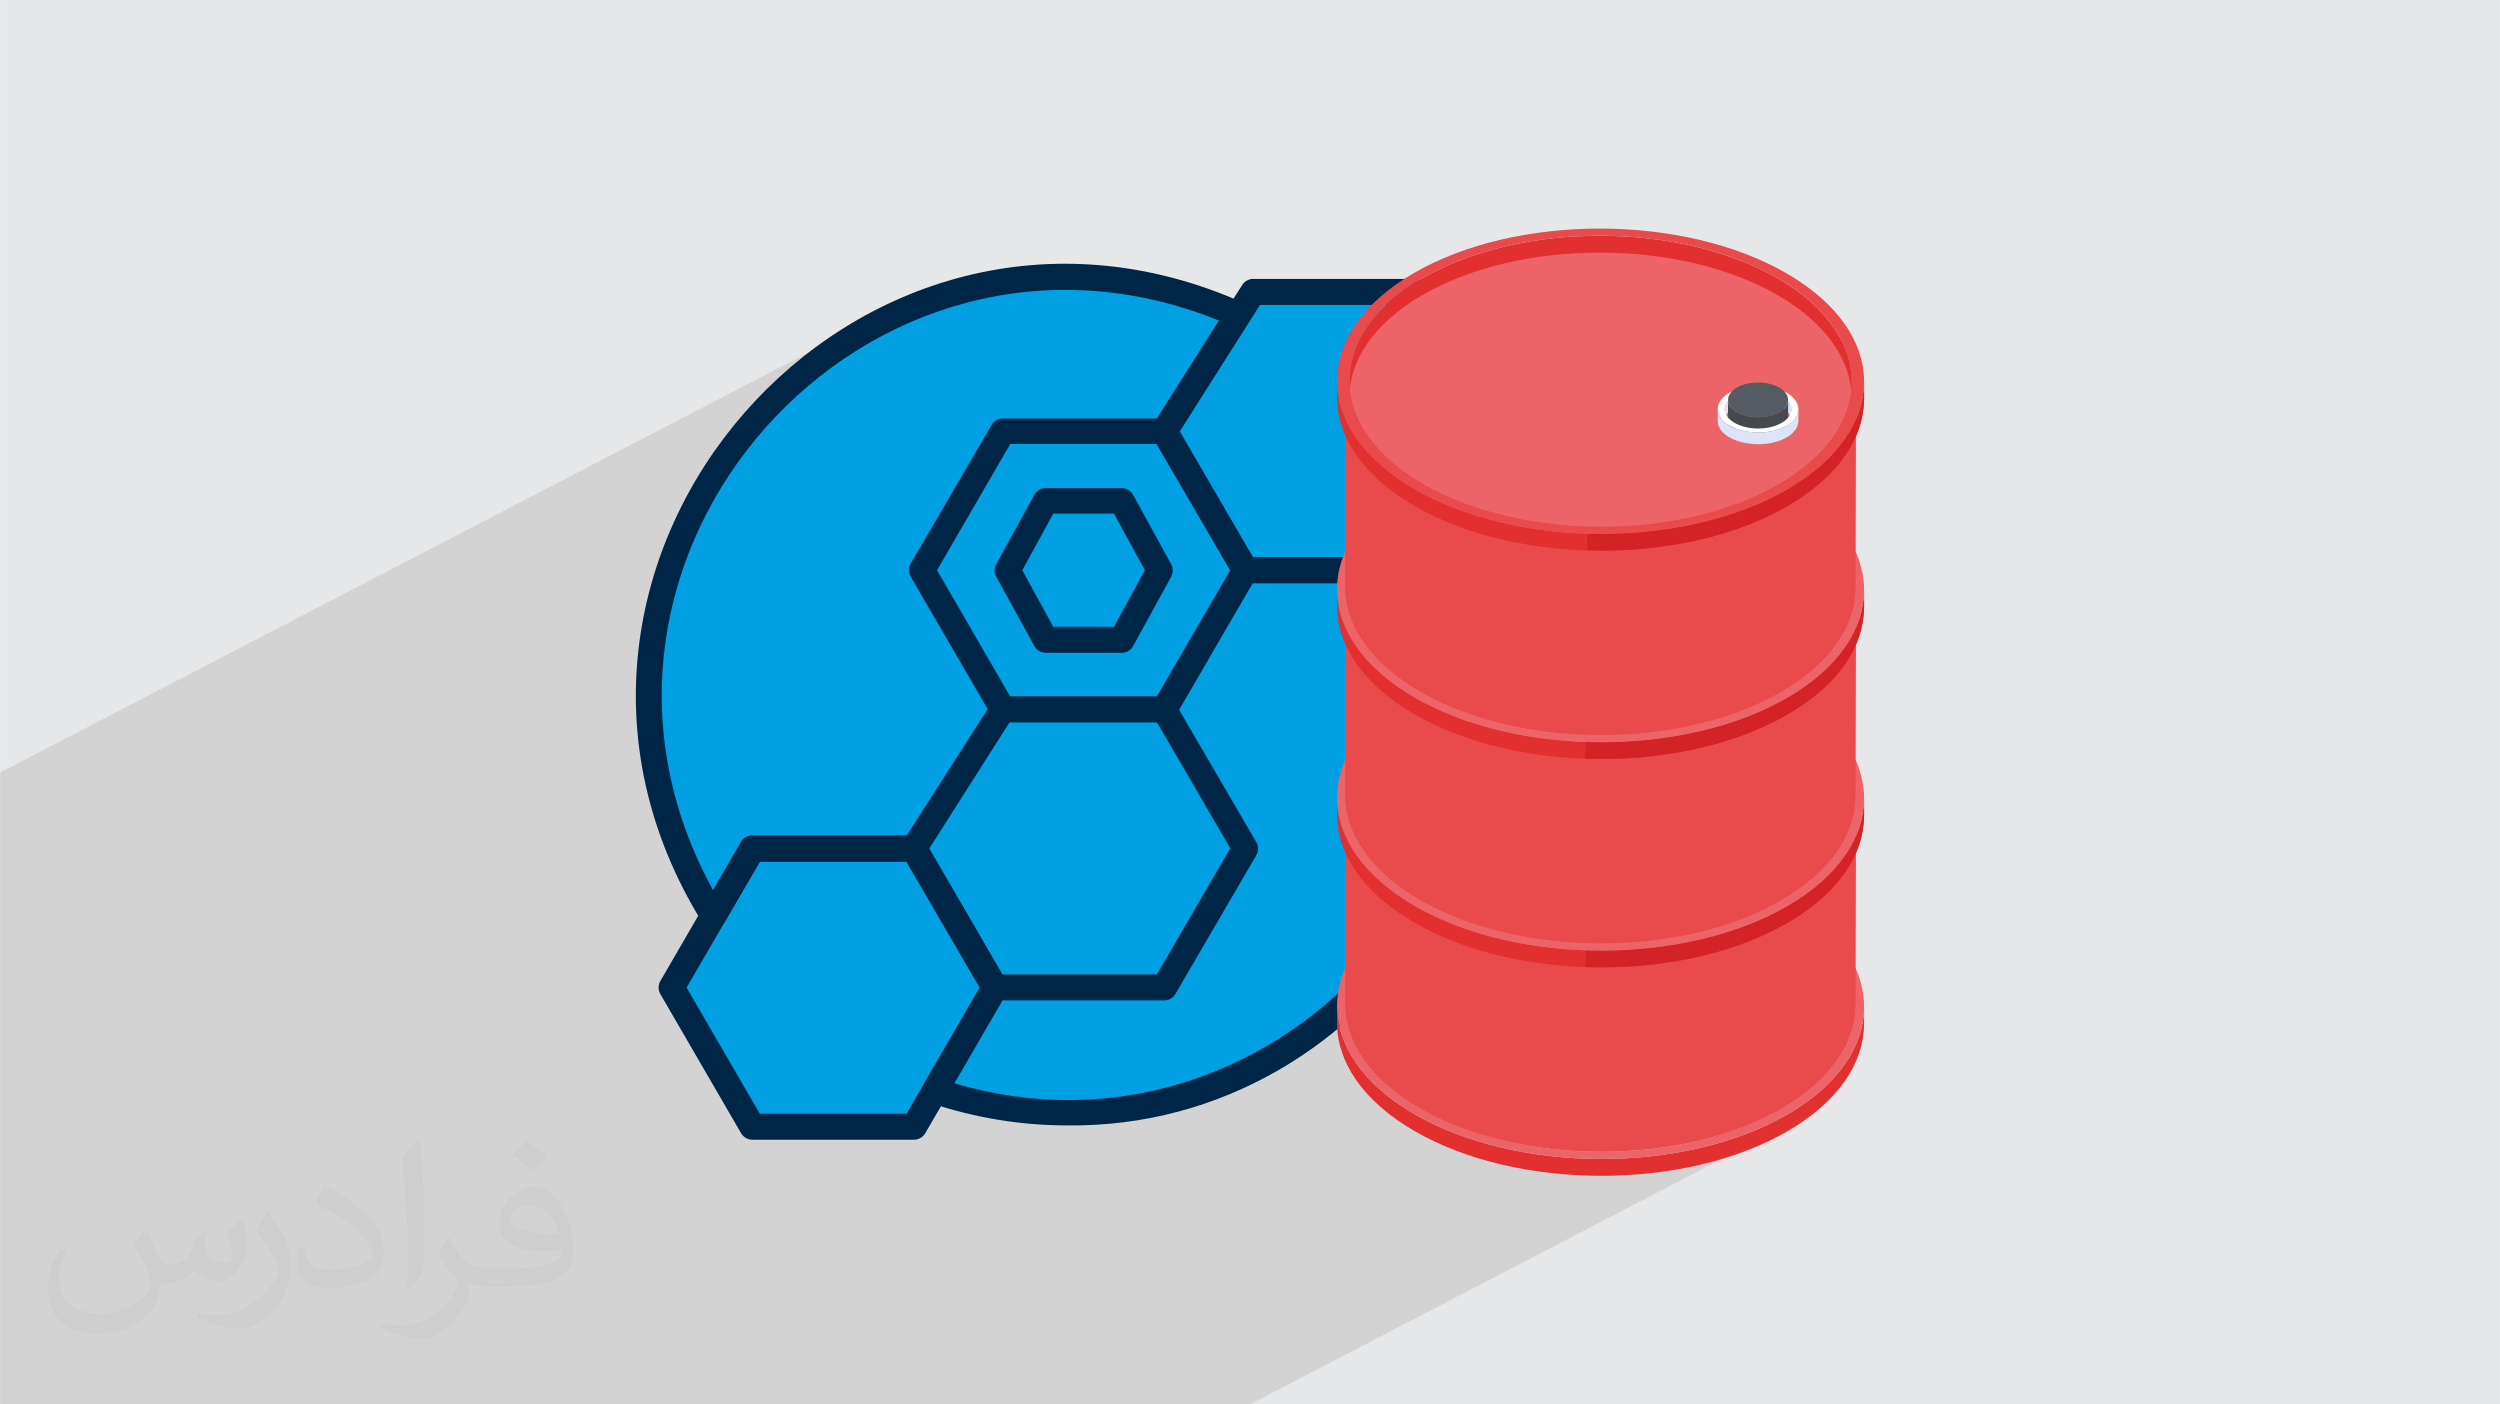 <?xml version="1.0" encoding="UTF-8"?>
<!DOCTYPE svg PUBLIC "-//W3C//DTD SVG 1.0//EN" "http://www.w3.org/TR/2001/REC-SVG-20010904/DTD/svg10.dtd">
<!-- Creator: CorelDRAW -->
<svg xmlns="http://www.w3.org/2000/svg" xml:space="preserve" width="3.708in" height="2.083in" version="1.0" style="shape-rendering:geometricPrecision; text-rendering:geometricPrecision; image-rendering:optimizeQuality; fill-rule:evenodd; clip-rule:evenodd"
viewBox="0 0 3702.73 2080.18"
 xmlns:xlink="http://www.w3.org/1999/xlink"
 xmlns:xodm="http://www.corel.com/coreldraw/odm/2003">
 <defs>
  <style type="text/css">
   <![CDATA[
    .fil3 {fill:#00A0E3}
    .fil0 {fill:#E6E7E8}
    .fil11 {fill:#FEFEFE;fill-rule:nonzero}
    .fil6 {fill:#EC6468;fill-rule:nonzero}
    .fil7 {fill:#E94A4B;fill-rule:nonzero}
    .fil5 {fill:#E23031;fill-rule:nonzero}
    .fil8 {fill:#D32326;fill-rule:nonzero}
    .fil9 {fill:#DBE5F5;fill-rule:nonzero}
    .fil12 {fill:#545B63;fill-rule:nonzero}
    .fil10 {fill:#454A4F;fill-rule:nonzero}
    .fil4 {fill:#002647;fill-rule:nonzero}
    .fil2 {fill:#373435;fill-opacity:0.031}
    .fil1 {fill:#2B2A29;fill-opacity:0.102}
   ]]>
  </style>
 </defs>
 <g id="Layer_x0020_1">
  <polygon class="fil0" points="-0,0 3702.73,0 3702.73,2080.18 -0,2080.18 "/>
  <polygon class="fil1" points="2399.91,1422.01 2749.22,1546.55 2697.13,1640.23 1851.36,2080.18 -0,2080.18 -0,1144.22 1398.27,417.72 1496.29,657.65 1869.76,508.73 2235.44,374.04 "/>
  <path class="fil2" d="M215.96 1821.93c7.07,10.71 11.65,21.01 16.13,32.45 3.33,6.66 5.09,18.93 20.7,18.93 4.57,0 11.13,-1.35 16.95,-4.57 6.55,-3.44 11.54,-8.64 14.15,-16.53l6.24 -21.01 15.19 -7.49 1.04 1.04c-2.08,7.91 -2.59,15.5 -2.59,21.43 0,17.57 15.19,24.23 27.25,24.23 7.07,0 13.42,-3.44 13.42,-9.89 0,-8.32 -3.53,-22.47 -8.12,-35.16 7.07,-7.07 14.15,-14.15 22.26,-19.87l1.25 0.63c3.53,14.98 5.51,29.75 5.51,39.63 0,9.67 -4.27,20.39 -7.8,27.36 -7.28,13.73 -20.18,24.65 -35.78,24.65 -11.85,0 -25.06,-5.93 -34.12,-16.95l-0.52 0c-8.53,10.61 -21.74,20.18 -42.86,20.18l-6.55 0c-1.04,13.94 -4.05,23.81 -8.64,32.66 -12.58,24.54 -49.92,41.92 -85.08,41.92 -48.89,0 -73.43,-28.19 -73.43,-65.73 0,-23.19 7.59,-44.72 19.24,-60.01l9.56 3.95c-7.28,13.94 -12.17,27.04 -12.17,39.94 0,35.16 28.61,51.9 61.58,51.9 30.58,0 68.44,-19.45 75.31,-42.02 -2.59,-24.65 -11.85,-36.19 -26,-58.66 4.27,-7.49 9.78,-14.98 16.64,-22.98l1.25 0 0 0 0 0 -0.01 -0.04zm563.83 -132.3c10.3,6.45 20.39,14.04 30.27,22.78 -5.51,7.8 -12.38,14.88 -20.91,21.12 -9.89,-8.01 -19.76,-14.88 -29.86,-22.16 6.86,-7.7 13.63,-15.08 20.49,-21.74l0 0 0 0 0 0 0 0 0 0 0.01 0zm5.3 96.11c-16.64,0 -30.27,10.92 -30.27,19.03 0,17.38 33.28,22.78 73.12,22.56 -4.99,-20.39 -22.47,-41.61 -42.86,-41.61l0 0.01zm-37.35 92.99c21.64,0 40.57,-0.63 55.02,-4.27 16.13,-4.05 29.75,-12.17 29.75,-17.78 0,-1.46 0,-3.22 -0.52,-4.68 -9.05,0.83 -19.45,0.83 -28.5,0.83 -29.33,0 -51.79,-6.66 -60.64,-23.09 -2.19,-4.57 -3.74,-9.67 -3.74,-15.5 0,-15.92 6.86,-31.41 18.93,-42.13 10.08,-8.84 21.22,-14.35 32.55,-14.35 20.49,0 36.81,16.44 48.26,42.34 6.24,14.15 10.5,30.47 10.5,51.07 0,13.73 -3.74,25.27 -12.27,33.8 -15.92,15.4 -45.24,21.22 -90.17,21.22l-20.39 0 0 0 -5.3 0c-11.13,0 -19.14,-1.98 -25.48,-6.86l-1.04 0c0.31,2.59 0.52,5.09 0.52,7.49 0,10.08 -3.33,22.98 -10.08,33.28 -19.97,29.64 -41.61,42.53 -60.33,42.53 -18.93,0 -42.13,-7.28 -63.03,-16.75l3.74 -7.28c6.76,2.81 16.13,4.68 29.02,4.68 33.8,0 78.21,-32.45 83.72,-64.17 -1.25,-2.59 -3.53,-6.03 -6.76,-9.67 -9.89,-11.75 -16.13,-21.53 -21.95,-31.82 4.99,-9.89 9.56,-17.78 13.83,-24.96l1.77 -0.21c14.46,29.44 27.56,46.28 56.78,46.28l4.57 0 0 0 21.22 0 0 0 0 0 0 0 0 0 0 0 0.04 0zm-146.45 31.1c2.5,-13.52 2.7,-28.7 2.7,-42.86l0 -21.01c0,-39.21 -4.99,-96.2 -9.05,-133.34 7.07,-7.59 16.95,-16.53 24.75,-22.56l2.29 0.63c5.3,46.7 6.55,100.79 6.55,150.81 0,13.11 -0.52,25.9 -1.77,35.26 -0.73,11.85 -7.59,20.8 -22.26,34.53l-3.22 -1.46zm-150.71 -61.89c0.73,18.41 9.78,32.87 41.4,32.87 19.66,0 36.3,-5.09 54.71,-13.83 3.33,-1.46 5.09,-3.44 5.09,-5.09 0,-11.54 -8.84,-26.83 -23.71,-40.77 -14.46,-13.11 -33.6,-24.65 -51.48,-32.35 -6.14,-2.59 -8.12,-5.3 -8.12,-7.91 0,-5.3 7.07,-16.44 12.9,-24.44l1.98 -0.21c20.49,10.71 43.38,26.63 60.33,44.3 15.4,16.33 24.96,32.87 24.96,50.86 0,13.31 -4.05,25.79 -10.61,37.44 -22.47,11.33 -46.39,19.97 -70.1,19.97 -28.81,0 -48.47,-13.52 -48.47,-45.24 0,-3.44 0,-8.73 1.25,-15.61l9.89 0 0 0 0 0 0 0 0 0 0 0 -0.01 0zm-52.11 -52.32l17.89 28.92c6.55,10.71 12.69,22.37 12.69,40.77l0 23.5c0,19.03 -12.17,39.42 -31.82,59.6 -15.4,13.63 -29.02,19.45 -41.61,19.45 -18.72,0 -40.15,-5.82 -64.9,-16.44l2.81 -7.28c7.8,2.08 16.84,3.84 27.98,3.84 35.58,-0.21 71.97,-26.21 88.61,-57.93 1.98,-3.64 2.7,-7.07 2.7,-9.47 0,-3.64 -1.98,-7.7 -3.53,-11.33 -9.05,-17.05 -19.14,-32.66 -30.27,-47.12 5.82,-9.16 11.65,-17.99 17.99,-26.73l1.46 0.21 0 0 0 0 0 0 0 0 0 0 -0.01 0z"/>
  <g id="_2229933661632">
   <g>
    <circle class="fil3" cx="1588.11" cy="1023.69" r="610.69"/>
    <polygon class="fil3" points="1768.32,676.25 1805.27,474.73 1870.76,433.74 2086.7,431.38 2220.04,640.24 2084.46,825.29 "/>
    <polygon class="fil3" points="1418.58,1518.8 1378.46,1633.83 1346.17,1666.31 1128.93,1675.59 995.14,1461 1139.53,1229.19 "/>
    <g>
     <g id="Layer_2" data-name="Layer 2">
      <g id="Layer_1-2" data-name="Layer 1">
       <g id="chemistry_thin_line_minimal_icon" data-name="chemistry thin line minimal icon">
        <path class="fil4" d="M1724.4 1069.83l-239.14 0c-0.03,-0 -0.06,-0 -0.09,-0 -6.82,0 -13.15,-3.62 -16.6,-9.5l-119.76 -206.15c-1.7,-2.94 -2.59,-6.29 -2.59,-9.69 0,-3.4 0.9,-6.75 2.59,-9.69l119.76 -205.38c3.46,-5.94 9.82,-9.61 16.69,-9.63l239.14 0c6.84,0.02 13.16,3.69 16.56,9.63l120.02 205.39c1.7,2.94 2.59,6.29 2.59,9.69 0,3.4 -0.9,6.75 -2.59,9.69l-119.76 206.15c-3.39,5.87 -9.67,9.5 -16.46,9.5 -0.12,0 -0.25,0 -0.36,0l0 0zm-228.36 -38.51l217.45 0 108.6 -186.77 -108.6 -186.9 -217.19 0 -108.47 186.9 108.21 186.77z"/>
        <path class="fil4" d="M1724.4 1481.75l-251.08 0c-0.03,0 -0.07,0 -0.11,0 -6.82,0 -13.11,-3.68 -16.45,-9.63l-119.76 -205.38c-1.82,-3.02 -2.79,-6.49 -2.79,-10.01 0,-3.53 0.96,-6.99 2.79,-10.01l131.57 -205.39c3.49,-5.59 9.63,-8.98 16.22,-8.98 0.03,0 0.06,0 0.08,0l239.53 0c6.84,0.02 13.16,3.69 16.56,9.63l119.76 205.38c1.7,2.94 2.6,6.29 2.6,9.69 0,3.4 -0.9,6.75 -2.59,9.69l-119.76 205.38c-3.34,5.94 -9.64,9.63 -16.46,9.63 -0.03,0 -0.07,0 -0.11,0l0 0zm-239.91 -38.51l229 0 108.6 -186.77 -108.6 -186.64 -218.22 0 -119.12 187.28 108.34 186.13z"/>
        <path class="fil4" d="M1580.25 1666.98c-68.57,-0.08 -136.81,-11.36 -201.78,-33.15 -7.81,-2.68 -13.04,-10.03 -13.04,-18.29 0,-3.34 0.86,-6.63 2.51,-9.54l83.18 -143.26 -108.47 -186.39 -217.32 0 -52.37 89.86c-3.53,5.72 -9.77,9.2 -16.49,9.2 -6.72,0 -12.97,-3.49 -16.49,-9.2 -329.64,-533.48 228.74,-1172.74 801.51,-917.68 6.86,3.13 11.27,9.98 11.27,17.52 0,3.61 -1.01,7.15 -2.92,10.21l-102.69 162.64 108.34 186.39 229 0 38.51 -66.75c3.48,-5.91 9.84,-9.53 16.69,-9.53 7.43,0 14.21,4.26 17.45,10.94 201.02,413.72 -117.58,912.42 -576.87,907.02l0 0zm-166.87 -62.51c472.51,140.43 907.41,-336.19 723.97,-793.55l-25.67 43.26c-3.46,5.94 -9.81,9.61 -16.69,9.63l-250.7 0c-6.87,-0.05 -13.21,-3.71 -16.69,-9.63l-119.63 -205.38c-1.82,-3.02 -2.79,-6.49 -2.79,-10.01 0,-3.53 0.97,-6.99 2.79,-10.01l97.3 -154.04c-520.52,-210.26 -1019.86,351.59 -749.14,843.74l41.46 -71.5c3.46,-5.88 9.78,-9.51 16.6,-9.51 0.03,0 0.06,0 0.09,0l239.4 0c0,0 0.01,0 0.01,0 6.84,0 13.19,3.61 16.68,9.5l119.63 206.15c1.7,2.92 2.6,6.25 2.6,9.63 0,3.38 -0.9,6.71 -2.6,9.63l-76.64 132.09z"/>
        <path class="fil4" d="M2095.5 863.8l-251.21 0c-6.87,-0.05 -13.21,-3.71 -16.69,-9.63l-119.63 -205.38c-1.82,-3.02 -2.79,-6.49 -2.79,-10.01 0,-3.53 0.97,-6.99 2.79,-10.01l131.96 -206.8c3.51,-5.52 9.6,-8.86 16.14,-8.86 0.01,0 0.03,0 0.04,0l239.4 0c0.03,0 0.06,0 0.09,0 6.86,0 13.19,3.68 16.6,9.63l119.76 206.03c1.7,2.94 2.6,6.29 2.6,9.69 0,3.4 -0.9,6.75 -2.59,9.69l-119.76 206.03c-3.46,5.94 -9.82,9.6 -16.69,9.62l0 0zm-240.04 -38.51l229 0 108.47 -186.9 -108.47 -186.77 -218.22 0 -119.12 187.28 108.34 186.39z"/>
        <path class="fil4" d="M1353.68 1688.16l-239.4 0c-6.87,-0.02 -13.23,-3.69 -16.69,-9.63l-119.63 -206.16c-1.7,-2.92 -2.6,-6.25 -2.6,-9.63 0,-3.38 0.9,-6.71 2.6,-9.63l119.64 -206.15c3.46,-5.88 9.78,-9.5 16.6,-9.5 0.03,0 0.06,0 0.09,0l239.4 0c0,0 0.01,0 0.01,0 6.84,0 13.19,3.61 16.68,9.5l119.63 206.15c1.7,2.92 2.6,6.25 2.6,9.63 0,3.38 -0.9,6.71 -2.6,9.63l-119.64 206.16c-3.48,5.92 -9.82,9.58 -16.69,9.63l0 0zm-228.36 -38.51l217.32 0 108.47 -186.9 -108.47 -186.39 -217.32 0 -108.47 186.39 108.47 186.9z"/>
        <path class="fil4" d="M1661.24 966.88l-112.7 0c-6.97,-0.04 -13.36,-3.88 -16.68,-10.01l-56.35 -102.69c-1.57,-2.82 -2.4,-6.01 -2.4,-9.24 0,-3.24 0.83,-6.42 2.4,-9.24l56.35 -102.69c3.34,-6.17 9.8,-10.01 16.81,-10.01 0,0 0,0 0,0l112.7 0c7.05,0 13.54,3.84 16.94,10.01l56.35 102.69c1.52,2.84 2.31,6.02 2.31,9.24 0,3.22 -0.79,6.4 -2.31,9.24l-56.35 102.69c-3.41,6.18 -9.91,10.01 -16.97,10.01 -0.04,0 -0.07,0 -0.11,0zm-101.28 -38.51l89.85 0 45.83 -83.82 -45.83 -83.82 -89.85 0 -45.83 83.82 45.83 83.82z"/>
       </g>
      </g>
     </g>
    </g>
   </g>
   <g>
    <path class="fil5" d="M2742.6 1491.64l-0.07 24.96c0.15,-55.57 -36.43,-111.22 -109.69,-153.51 -145.55,-84.03 -381.69,-84.03 -526.33,0.02 -71.84,41.74 -107.79,96.51 -107.95,151.35 2.97,-11.01 -21.06,-101.29 108.03,-176.31 144.64,-84.05 380.77,-84.06 526.32,-0.02 73.26,42.29 109.85,97.94 109.7,153.51z"/>
    <path class="fil5" d="M2760.96 1491.69l-0.07 24.96c-0.16,57.55 -37.9,115.02 -113.31,158.84 -151.75,88.18 -399.5,88.19 -552.27,-0.02 -76.86,-44.37 -115.25,-102.76 -115.09,-161.06l0.07 -24.96c-0.17,58.3 38.22,116.69 115.08,161.06 152.78,88.21 400.53,88.21 552.27,0.02 75.41,-43.82 113.15,-101.28 113.32,-158.84z"/>
    <path class="fil6" d="M2108.3 1643c145.59,84.05 381.72,84.05 526.32,0.02 144.64,-84.05 143.87,-220.83 -1.72,-304.88 -145.54,-84.03 -381.68,-84.03 -526.32,0.02 -144.6,84.03 -143.83,220.81 1.71,304.84zm537.54 -312.39c152.78,88.21 153.58,231.71 1.8,319.92 -151.74,88.19 -399.49,88.19 -552.27,-0.02 -152.74,-88.19 -153.54,-231.69 -1.8,-319.88 151.78,-88.21 399.54,-88.21 552.27,-0.02z"/>
    <path class="fil7" d="M2749.01 1194.94l-0.7 293.2c-0.16,55.68 -36.76,111.28 -109.87,153.77 -147.13,85.5 -386.54,85.52 -534.67,0 -74.54,-43.03 -111.76,-99.52 -111.6,-155.93l0.7 -293.19c-0.16,56.4 37.06,112.89 111.6,155.93 148.13,85.52 387.54,85.5 534.67,-0.01 73.11,-42.48 109.71,-98.08 109.87,-153.77z"/>
    <path class="fil6" d="M2637.39 1039.01c148.13,85.52 148.92,224.17 1.75,309.7 -147.13,85.51 -386.54,85.53 -534.67,0.01 -148.14,-85.52 -148.88,-224.2 -1.75,-309.7 147.17,-85.52 386.54,-85.53 534.67,0z"/>
    <path class="fil5" d="M2742.6 1183l-0.07 24.96c0.15,-55.56 -36.43,-111.21 -109.69,-153.51 -145.55,-84.03 -381.69,-84.03 -526.33,0.02 -71.84,41.75 -107.79,96.51 -107.95,151.36 2.97,-11.01 -21.06,-101.3 108.03,-176.31 144.64,-84.05 380.77,-84.05 526.32,-0.02 73.26,42.3 109.85,97.95 109.7,153.51z"/>
    <path class="fil5" d="M2760.96 1183.06c-3.14,11.56 22.73,104.7 -113.38,183.79 -151.75,88.19 -399.5,88.19 -552.27,-0.02 -76.86,-44.37 -115.25,-102.76 -115.09,-161.06l0.07 -24.95c-0.17,58.29 38.22,116.68 115.08,161.06 152.78,88.21 400.53,88.21 552.27,0.02 75.41,-43.82 113.15,-101.28 113.32,-158.83z"/>
    <path class="fil8" d="M2647.64 1341.89c-81.77,47.52 -191.39,69.19 -299.02,65.5l0 24.95c107.61,3.69 217.21,-17.98 298.96,-65.5 75.4,-43.82 113.15,-101.29 113.31,-158.84l0.07 -24.95c-0.17,57.55 -37.91,115.01 -113.32,158.83z"/>
    <path class="fil6" d="M2108.3 1334.35c145.59,84.05 381.72,84.05 526.32,0.02 144.64,-84.06 143.87,-220.83 -1.72,-304.89 -145.54,-84.03 -381.68,-84.03 -526.32,0.02 -144.6,84.03 -143.83,220.81 1.71,304.84zm537.54 -312.38c152.78,88.21 153.58,231.71 1.8,319.91 -151.74,88.19 -399.49,88.19 -552.27,-0.02 -152.74,-88.18 -153.54,-231.69 -1.8,-319.87 151.78,-88.21 399.54,-88.21 552.27,-0.02z"/>
    <path class="fil7" d="M2749.01 886.3l-0.7 293.19c-0.16,55.68 -36.76,111.28 -109.87,153.77 -147.13,85.51 -386.54,85.53 -534.67,0 -74.54,-43.04 -111.76,-99.53 -111.6,-155.93l0.7 -293.19c-0.16,56.41 37.06,112.9 111.6,155.93 148.13,85.52 387.54,85.5 534.67,0 73.11,-42.49 109.71,-98.09 109.87,-153.77z"/>
    <path class="fil6" d="M2637.39 730.37c148.13,85.52 148.92,224.18 1.75,309.7 -147.13,85.5 -386.54,85.52 -534.67,0 -148.14,-85.53 -148.88,-224.2 -1.75,-309.7 147.17,-85.53 386.54,-85.53 534.67,-0z"/>
    <path class="fil5" d="M2742.6 874.36l-0.07 24.95c0.15,-55.57 -36.43,-111.21 -109.69,-153.51 -145.55,-84.03 -381.69,-84.03 -526.33,0.02 -71.84,41.74 -107.79,96.51 -107.95,151.36 2.97,-11.01 -21.06,-101.3 108.03,-176.32 144.64,-84.05 380.77,-84.05 526.32,-0.02 73.26,42.3 109.85,97.94 109.7,153.51z"/>
    <path class="fil5" d="M2760.96 874.41c-3.14,11.56 22.73,104.7 -113.38,183.8 -151.75,88.19 -399.5,88.19 -552.27,-0.02 -76.86,-44.38 -115.25,-102.77 -115.09,-161.06l0.07 -24.95c-0.17,58.3 38.22,116.68 115.08,161.06 152.78,88.21 400.53,88.2 552.27,0.02 75.41,-43.82 113.15,-101.29 113.32,-158.84z"/>
    <path class="fil8" d="M2647.64 1033.25c-81.9,47.59 -191.74,69.26 -299.54,65.48l0 24.95c107.78,3.77 217.59,-17.89 299.47,-65.48 75.4,-43.82 113.15,-101.28 113.31,-158.84l0.07 -24.95c-0.17,57.55 -37.91,115.02 -113.32,158.84z"/>
    <path class="fil6" d="M2108.3 1025.72c145.59,84.05 381.72,84.05 526.32,0.02 144.64,-84.05 143.87,-220.83 -1.72,-304.88 -145.54,-84.03 -381.68,-84.03 -526.32,0.02 -144.6,84.03 -143.83,220.82 1.71,304.85zm537.54 -312.39c152.78,88.21 153.58,231.71 1.8,319.92 -151.74,88.18 -399.49,88.19 -552.27,-0.02 -152.74,-88.19 -153.54,-231.69 -1.8,-319.88 151.78,-88.21 399.54,-88.21 552.27,-0.02z"/>
    <path class="fil7" d="M2749.01 577.66l-0.7 293.19c-0.16,55.68 -36.76,111.28 -109.87,153.77 -147.13,85.5 -386.54,85.52 -534.67,0 -74.54,-43.03 -111.76,-99.52 -111.6,-155.93l0.7 -293.19c-0.16,56.4 37.06,112.9 111.6,155.93 148.13,85.52 387.54,85.5 534.67,0 73.11,-42.49 109.71,-98.09 109.87,-153.78z"/>
    <path class="fil6" d="M2637.39 421.73c148.13,85.52 148.92,224.17 1.75,309.7 -147.13,85.5 -386.54,85.52 -534.67,0 -148.14,-85.52 -148.88,-224.2 -1.75,-309.7 147.17,-85.52 386.54,-85.52 534.67,0z"/>
    <path class="fil5" d="M2742.6 565.72l-0.07 24.95c0.15,-55.57 -36.43,-111.21 -109.69,-153.51 -145.55,-84.03 -381.69,-84.03 -526.33,0.03 -71.84,41.74 -107.79,96.5 -107.95,151.35l0.07 -24.96c0.15,-54.85 36.11,-109.61 107.95,-151.35 144.64,-84.06 380.77,-84.06 526.32,-0.03 73.26,42.3 109.85,97.95 109.7,153.52z"/>
    <path class="fil5" d="M2760.96 565.77c-3.14,11.56 22.73,104.7 -113.38,183.8 -151.75,88.18 -399.5,88.18 -552.27,-0.02 -76.86,-44.37 -115.25,-102.77 -115.09,-161.06l0.07 -24.96c-0.17,58.29 38.22,116.68 115.08,161.06 152.78,88.21 400.53,88.21 552.27,0.02 75.41,-43.82 113.15,-101.29 113.32,-158.84z"/>
    <path class="fil8" d="M2647.64 724.62c-81.16,47.16 -189.78,68.85 -296.65,65.55l0 24.96c106.85,3.28 215.43,-18.4 296.58,-65.56 75.4,-43.82 113.15,-101.29 113.31,-158.85l0.07 -24.95c-0.17,57.55 -37.91,115.02 -113.32,158.84z"/>
    <path class="fil7" d="M2108.3 717.08c145.59,84.05 381.72,84.05 526.32,0.02 144.64,-84.05 143.87,-220.83 -1.72,-304.89 -145.54,-84.03 -381.68,-84.03 -526.32,0.03 -144.6,84.03 -143.83,220.81 1.71,304.84zm537.54 -312.38c152.78,88.21 153.58,231.71 1.8,319.92 -151.74,88.18 -399.49,88.18 -552.27,-0.02 -152.74,-88.18 -153.54,-231.69 -1.8,-319.87 151.78,-88.21 399.54,-88.21 552.27,-0.02z"/>
    <path class="fil9" d="M2653.35 606.21l-0.06 17.36c0.02,-7.37 -4.85,-14.76 -14.6,-20.39 -30.34,-17.52 -84.18,-5.68 -84.25,20.09l0.05 -17.36c0.07,-26.46 54.37,-37.34 84.25,-20.09 9.75,5.62 14.62,13.01 14.6,20.39z"/>
    <path class="fil10" d="M2648.4 592.45l-0.05 31.11c-0.02,6.55 -4.32,13.1 -12.92,18.09 -27.4,15.92 -76.11,4.94 -76.04,-18.33l0.04 -31.1c-0.02,6.63 4.36,13.28 13.13,18.34 27.14,15.67 75.77,5.32 75.84,-18.11z"/>
    <path class="fil9" d="M2663.67 606.24l-0.05 17.36c-0.03,8.8 -5.81,17.59 -17.37,24.31 -36.79,21.38 -102.2,6.6 -102.12,-24.64l0.05 -17.37c-0.09,31.76 65.53,45.91 102.12,24.65 11.56,-6.71 17.34,-15.5 17.37,-24.31z"/>
    <path class="fil11" d="M2569.08 626.31c19.37,11.19 50.67,11.19 69.89,0.01 19.25,-11.19 19.14,-29.31 -0.23,-40.49 -19.35,-11.18 -50.66,-11.19 -69.91,0 -19.23,11.17 -19.1,29.31 0.24,40.48zm76.95 -44.72c23.41,13.52 23.54,35.44 0.27,48.95 -23.24,13.51 -61.08,13.51 -84.49,-0.01 -23.39,-13.5 -23.52,-35.42 -0.28,-48.93 23.26,-13.52 61.1,-13.52 84.5,-0.02z"/>
    <path class="fil12" d="M2635.27 574.11c17.43,10.06 17.5,26.38 0.21,36.43 -17.32,10.06 -45.49,10.08 -62.92,0.01 -17.43,-10.06 -17.5,-26.39 -0.19,-36.44 17.3,-10.06 45.47,-10.06 62.9,0z"/>
   </g>
  </g>
 </g>
</svg>

